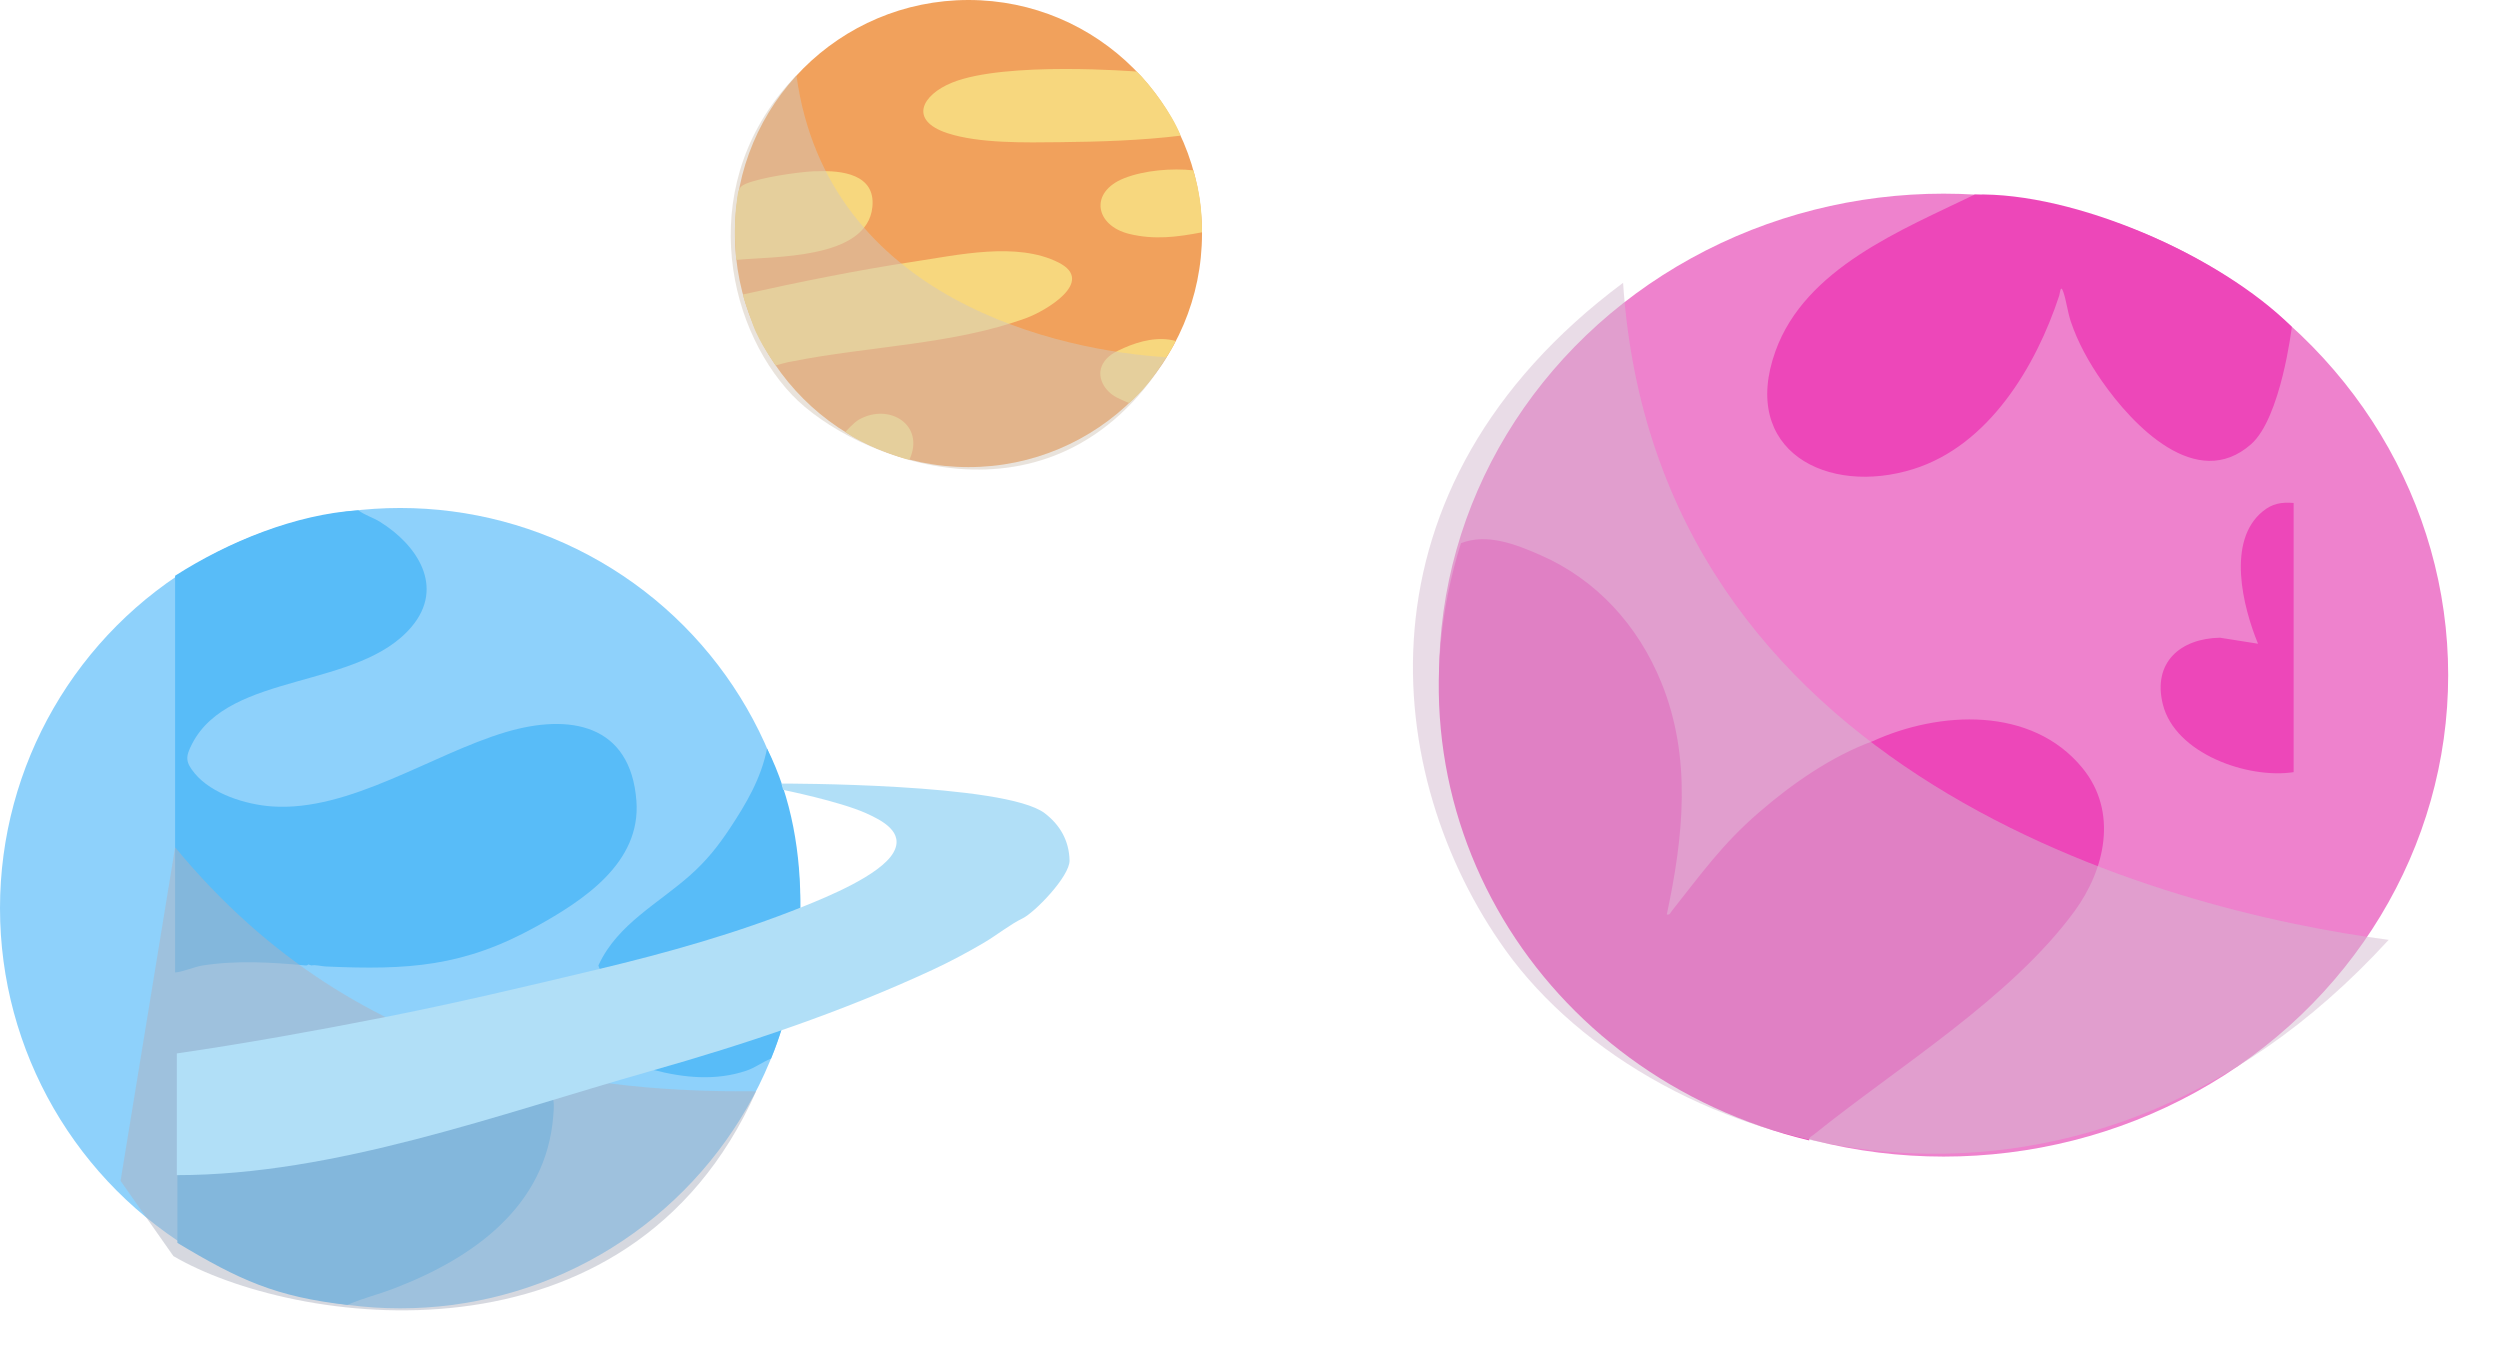 <svg width="568" height="306" viewBox="0 0 568 306" fill="none" xmlns="http://www.w3.org/2000/svg">
<circle cx="90.919" cy="206.334" r="90.919" fill="#8ED1FB"/>
<path d="M81.397 115.937C83.061 117.15 84.622 117.497 86.396 118.602C94.757 123.811 101.102 133.3 93.576 142.328C81.573 156.727 52.14 152.525 43.65 168.984C42.124 171.941 42.087 173.113 44.253 175.727C48.121 180.394 55.852 182.797 61.759 183.218C79.416 184.48 98.085 171.355 114.876 166.348C129.417 162.012 143.28 164.492 144.593 181.975C145.647 196.026 132.579 204.552 121.794 210.526C105.271 219.677 92.683 220.41 74.019 219.585C72.969 219.538 71.855 219.162 70.733 219.348C70.7 219.328 70.087 219.121 70.051 219.121L70.05 219.12C70.012 219.129 69.787 219.383 69.5 219.356C61.669 218.63 53.679 218.138 45.883 219.383C44.31 219.634 41.384 220.851 39.785 220.944V130.807C51.956 123.022 67.224 116.832 81.397 115.937Z" fill="#58BCF8"/>
<path d="M125.051 248.657C126.12 249.508 125.805 252.197 125.703 253.513C124.1 274.188 107.351 285.876 89.654 292.678C85.142 294.412 83.326 294.609 78.918 296.471C62.743 294.645 54.395 290.862 40.307 282.384V266.078C68.515 264.049 98.86 255.187 125.05 248.65L125.051 248.657Z" fill="#58BCF8"/>
<path d="M174.273 170.071C185.492 192.377 182.882 221.909 175.187 240.511C173.081 241.346 171.71 242.54 169.548 243.27C162.641 245.599 155.399 244.896 148.454 243.087C148.076 242.989 136.023 220.296 135.96 219.366L135.961 219.348L136.061 219.13C140.361 209.934 149.643 205.243 156.873 198.789C160.535 195.52 163.122 192.288 165.827 188.202C169.573 182.545 172.936 176.82 174.273 170.071Z" fill="#58BCF8"/>
<path d="M39.786 192.507C82.571 244.424 137.749 248.119 171.795 247.946C142.836 312.907 66.092 301.08 39.394 285.383L27.394 268.295L39.786 192.507Z" fill="#AEB2C0" fill-opacity="0.5" style="mix-blend-mode:multiply"/>
<path d="M243.002 195.483C243.083 199.086 235.073 207.337 232.32 208.66C229.54 209.996 226.41 212.502 223.609 214.152C219.874 216.353 215.784 218.536 211.85 220.357C191.067 229.999 169.569 237.185 147.548 243.425C113.467 253.088 76.019 266.991 40.177 266.991V239.337C55.637 237.095 71.778 234.176 87.095 231.161C103.482 227.934 119.558 224.13 135.731 220.255C151.53 216.485 167.276 212.079 182.548 205.941C187.988 203.754 200.021 198.827 202.962 193.744C205.658 189.085 200.373 186.38 196.792 184.771C190.73 182.049 177.926 179.463 177.926 179.463L177.534 178.028C177.534 178.028 228.375 177.901 237.367 184.771C240.84 187.425 242.894 190.983 243.002 195.483Z" fill="#B1DFF7"/>
<circle cx="220.034" cy="53.064" r="53.064" fill="#F1A15C"/>
<path d="M258.264 16.262C261.117 18.972 266.252 25.677 268.239 30.824C259.133 31.926 249.93 32.203 240.767 32.304C233.182 32.389 222.459 32.626 215.25 30.255C206.406 27.345 209.407 21.578 216.3 18.778C228.421 13.855 258.264 16.262 258.264 16.262Z" fill="#F7D77E"/>
<path d="M271.123 38.698C272.563 43.587 273.07 47.56 273.099 52.779C267.453 53.865 262.258 54.539 256.552 53.142C248.822 51.246 247.407 43.666 255.401 40.498C259.995 38.677 266.26 38.179 271.123 38.7V38.698Z" fill="#F7D77E"/>
<path fill-rule="evenodd" clip-rule="evenodd" d="M240.515 59.653C249.027 63.964 237.525 70.635 233.298 72.21C216.743 78.31 197.237 78.639 179.956 82.116C179.215 82.172 176.242 83.02 176.242 83.02C176.242 83.02 172.533 77.885 171.107 73.891C170.141 71.187 168.824 67.615 168.824 66.901C181.364 64.105 194.78 61.379 207.501 59.465C217.576 57.957 231.031 54.849 240.515 59.653Z" fill="#F7D77E"/>
<path fill-rule="evenodd" clip-rule="evenodd" d="M185.539 38.919C191.185 38.668 198.934 39.529 198.21 46.991C197.038 59.03 175.531 58.202 167.256 59.056C166.954 54.601 166.771 49.964 167.43 45.535C167.703 43.698 167.59 42.53 169.389 41.78C172.937 40.303 180.876 39.151 184.793 38.917C185.04 38.902 185.291 38.928 185.539 38.917V38.919Z" fill="#F7D77E"/>
<path fill-rule="evenodd" clip-rule="evenodd" d="M255.387 79.04C258.94 77.466 263.312 76.374 267.134 77.478C266.31 79.111 265.903 79.79 265.046 81.098L264.649 81.702C262.787 84.524 260.963 87.234 258.562 89.656C257.773 90.452 256.552 91.579 256.552 91.579C256.552 91.579 254.971 90.936 253.7 90.287C250.986 88.902 248.944 85.608 250.567 82.657C251.62 80.743 253.523 79.87 255.387 79.04Z" fill="#F7D77E"/>
<path d="M206.626 104.417C205.628 104.417 200.118 102.31 199.176 101.91C197.46 101.182 194.397 99.754 192.932 98.712C192.681 98.533 192.076 98.141 192.076 98.141C192.076 98.141 193.932 96.024 195.176 95.323C202.051 91.453 210.241 96.574 206.626 104.417Z" fill="#F7D77E"/>
<path d="M180.949 17.118C187.988 68.428 241.287 79.754 265.111 81.166C239.006 122.961 193.645 104.132 179.951 89.725C164.645 73.621 157.983 40.797 180.949 17.118Z" fill="#D5C8BA" fill-opacity="0.5" style="mix-blend-mode:multiply"/>
<ellipse cx="441.59" cy="153.389" rx="114.637" ry="109.389" fill="#EE82CD"/>
<path d="M521.109 114.269V175.435C510.687 177.019 494.148 171.226 491.386 159.979C489.06 150.508 495.356 145.065 504.37 144.887L513.022 146.255C509.558 137.844 505.864 122.91 514.073 116.197C516.285 114.39 518.273 114.061 521.109 114.269Z" fill="#ED47B9"/>
<path d="M520.706 74.273C520.706 74.273 518.24 94.934 511.45 100.922C499.028 111.879 484.502 96.564 477.573 86.611C474.655 82.419 472.079 77.846 470.463 72.978C469.755 70.84 469.459 68.213 468.756 66.246C468.141 64.525 468.023 66.65 467.853 67.171C462.574 83.24 451.874 101.165 434.797 106.548C415.113 112.753 395.229 102.355 403.403 79.733C410.213 60.884 432.126 52.233 448.654 44.202C471.163 43.588 504.448 58.015 520.706 74.273Z" fill="#ED47B9"/>
<path d="M331.929 123.407C337.886 121.108 344.308 123.648 349.85 126.055C362.741 131.653 372.189 142.123 377.453 155.056C384.424 172.182 382.46 190.138 378.696 207.773C379.429 207.933 379.495 207.393 379.827 206.974C386.562 198.504 391.227 191.849 399.626 184.583C407.165 178.058 416.081 171.843 425.462 168.402C440.6 161.499 461.555 160.385 473.112 174.472C481.287 184.437 478.273 197.54 471.321 207.041C456.865 226.789 431.078 242.472 412.051 257.817C411.588 258.19 410.994 258.308 411.047 259.099C350.168 244.541 312.758 184.577 331.929 123.407Z" fill="#ED47B9"/>
<path d="M368.765 64.257C376.199 176.195 491.441 206.873 542.704 213.533C471.46 291.437 375.943 263.139 342.051 215.876C314.008 176.768 306.098 110.975 368.765 64.257Z" fill="#D5BAD1" fill-opacity="0.5" style="mix-blend-mode:multiply"/>
</svg>
